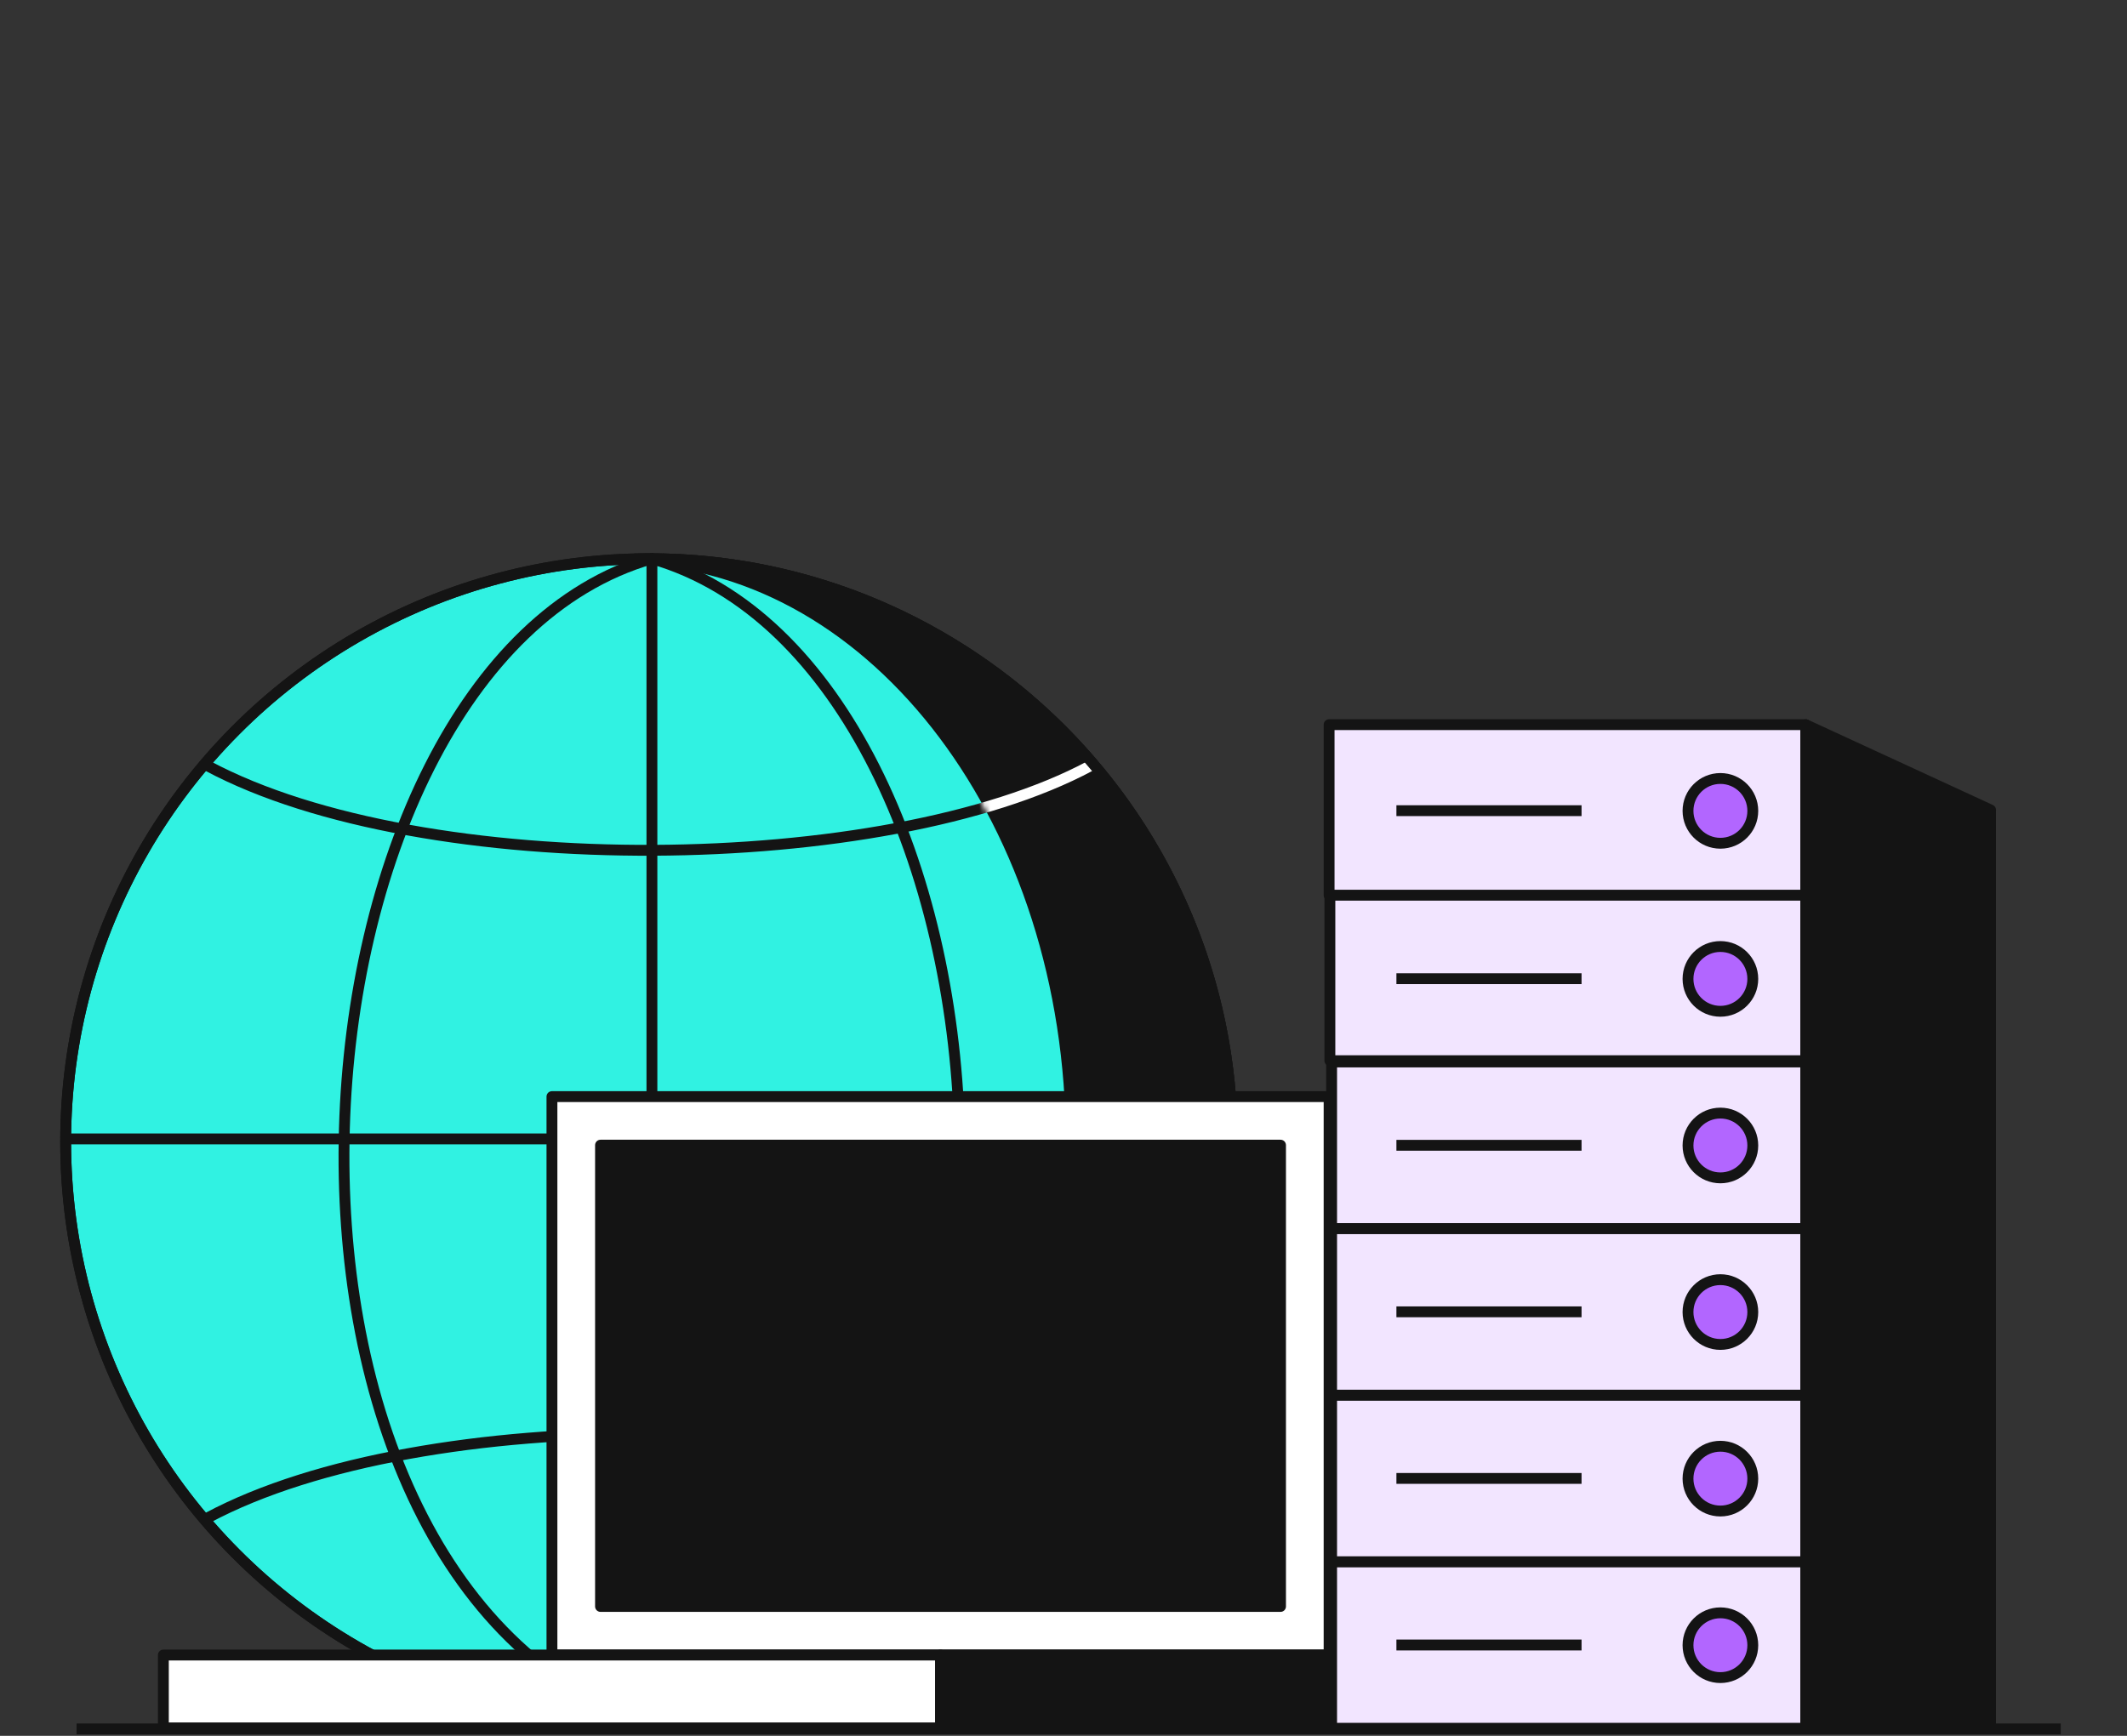 <svg width="392" height="320" viewBox="0 0 392 320" fill="none" xmlns="http://www.w3.org/2000/svg">
<rect x="0" y="0" width="392" height="320" fill="#333333" stroke="none"/>
<circle cx="119.6" cy="210.5" r="107.5" fill="#30F2E2" stroke="#141414" stroke-width="2"/>
<path d="M120.146 103V318" stroke="#141414" stroke-width="2" stroke-linecap="round" stroke-linejoin="round"/>
<path d="M227.101 209.955H13.192" stroke="#141414" stroke-width="2" stroke-linecap="round" stroke-linejoin="round"/>
<path d="M200.908 279.802C163.256 259.611 78.129 258.52 38.294 279.802" stroke="#141414" stroke-width="2" stroke-linecap="round" stroke-linejoin="round"/>
<path d="M200.908 141.198C163.256 161.389 78.129 162.48 38.294 141.198" stroke="#141414" stroke-width="2" stroke-linecap="round" stroke-linejoin="round"/>
<path d="M120.146 103C50.06 123.19 39.094 291.261 120.146 318" stroke="#141414" stroke-width="2" stroke-linecap="round" stroke-linejoin="round"/>
<path d="M120.146 103C190.233 123.19 201.199 291.261 120.146 318" stroke="#141414" stroke-width="2" stroke-linecap="round" stroke-linejoin="round"/>
<path fill-rule="evenodd" clip-rule="evenodd" d="M116.939 317.968C161.572 316.555 197.421 268.981 197.421 210.5C197.421 152.019 161.572 104.445 116.939 103.032C117.823 103.011 118.71 103 119.6 103C178.971 103 227.1 151.129 227.1 210.5C227.1 269.871 178.971 318 119.6 318C118.71 318 117.823 317.989 116.939 317.968Z" fill="#141414"/>
<path d="M116.939 317.968L116.907 316.968L116.914 318.967L116.939 317.968ZM116.939 103.032L116.914 102.033L116.907 104.032L116.939 103.032ZM196.421 210.5C196.421 268.689 160.783 315.579 116.907 316.968L116.97 318.967C162.361 317.53 198.421 269.273 198.421 210.5H196.421ZM116.907 104.032C160.783 105.421 196.421 152.311 196.421 210.5H198.421C198.421 151.727 162.361 103.47 116.97 102.033L116.907 104.032ZM116.963 104.032C117.839 104.011 118.719 104 119.6 104V102C118.702 102 117.807 102.011 116.914 102.033L116.963 104.032ZM119.6 104C178.419 104 226.1 151.682 226.1 210.5H228.1C228.1 150.577 179.523 102 119.6 102V104ZM226.1 210.5C226.1 269.318 178.419 317 119.6 317V319C179.523 319 228.1 270.423 228.1 210.5H226.1ZM119.6 317C118.719 317 117.839 316.989 116.963 316.968L116.914 318.967C117.807 318.989 118.702 319 119.6 319V317Z" fill="#141414"/>
<mask id="mask0_378_3716" style="mask-type:alpha" maskUnits="userSpaceOnUse" x="116" y="102" width="113" height="217">
<path fill-rule="evenodd" clip-rule="evenodd" d="M116.938 317.968C161.572 316.555 197.421 268.981 197.421 210.5C197.421 152.019 161.572 104.445 116.938 103.032C117.823 103.011 118.71 103 119.6 103C178.97 103 227.1 151.129 227.1 210.5C227.1 269.871 178.97 318 119.6 318C118.71 318 117.823 317.989 116.938 317.968Z" fill="#141414"/>
<path d="M116.938 317.968L116.907 316.968L116.914 318.967L116.938 317.968ZM116.938 103.032L116.914 102.033L116.907 104.032L116.938 103.032ZM196.421 210.5C196.421 268.689 160.783 315.579 116.907 316.968L116.97 318.967C162.361 317.53 198.421 269.273 198.421 210.5H196.421ZM116.907 104.032C160.783 105.421 196.421 152.311 196.421 210.5H198.421C198.421 151.727 162.361 103.47 116.97 102.033L116.907 104.032ZM116.963 104.032C117.839 104.011 118.718 104 119.6 104V102C118.702 102 117.807 102.011 116.914 102.033L116.963 104.032ZM119.6 104C178.418 104 226.1 151.682 226.1 210.5H228.1C228.1 150.577 179.523 102 119.6 102V104ZM226.1 210.5C226.1 269.318 178.418 317 119.6 317V319C179.523 319 228.1 270.423 228.1 210.5H226.1ZM119.6 317C118.718 317 117.839 316.989 116.963 316.968L116.914 318.967C117.807 318.989 118.702 319 119.6 319V317Z" fill="#141414"/>
</mask>
<g mask="url(#mask0_378_3716)">
<path d="M227.1 209.956H13.192" stroke="white" stroke-width="2" stroke-linecap="round" stroke-linejoin="round"/>
<path d="M200.908 279.803C163.256 259.612 78.129 258.521 38.294 279.803" stroke="white" stroke-width="2" stroke-linecap="round" stroke-linejoin="round"/>
<path d="M200.908 141.2C163.256 161.39 78.129 162.481 38.294 141.2" stroke="white" stroke-width="2" stroke-linecap="round" stroke-linejoin="round"/>
</g>
<circle cx="119.6" cy="210.5" r="107.5" stroke="#141414" stroke-width="2"/>
<rect x="101.722" y="202.156" width="143.227" height="102.945" fill="white" stroke="#141414" stroke-width="2" stroke-linejoin="round"/>
<rect x="110.673" y="211.107" width="125.324" height="85.041" fill="#141414" stroke="#141414" stroke-width="2" stroke-linejoin="round"/>
<rect x="30.108" y="305.101" width="143.227" height="13.428" fill="white" stroke="#141414" stroke-width="2" stroke-linejoin="round"/>
<rect x="173.335" y="305.101" width="71.614" height="13.428" fill="#141414" stroke="#141414" stroke-width="2" stroke-linejoin="round"/>
<rect x="245.413" y="287.898" width="90.418" height="30.708" fill="#F2E5FF" stroke="#141414" stroke-width="2" stroke-linejoin="round"/>
<rect x="245.413" y="257.191" width="90.418" height="30.708" fill="#F2E5FF" stroke="#141414" stroke-width="2" stroke-linejoin="round"/>
<rect x="245.413" y="226.482" width="90.418" height="30.708" fill="#F2E5FF" stroke="#141414" stroke-width="2" stroke-linejoin="round"/>
<rect x="245.413" y="195.775" width="90.418" height="30.708" fill="#F2E5FF" stroke="#141414" stroke-width="2" stroke-linejoin="round"/>
<rect x="245.093" y="164.566" width="90.789" height="30.975" fill="#F2E5FF" stroke="#141414" stroke-width="2" stroke-linejoin="round"/>
<circle cx="317.065" cy="303.292" r="5.971" fill="#B266FF" stroke="#141414" stroke-width="2" stroke-linejoin="round"/>
<circle cx="317.065" cy="272.583" r="5.971" fill="#B266FF" stroke="#141414" stroke-width="2" stroke-linejoin="round"/>
<circle cx="317.065" cy="241.875" r="5.971" fill="#B266FF" stroke="#141414" stroke-width="2" stroke-linejoin="round"/>
<circle cx="317.065" cy="211.167" r="5.971" fill="#B266FF" stroke="#141414" stroke-width="2" stroke-linejoin="round"/>
<circle cx="317.065" cy="180.459" r="5.971" fill="#B266FF" stroke="#141414" stroke-width="2" stroke-linejoin="round"/>
<path d="M257.355 303.252H291.475" stroke="#141414" stroke-width="2" stroke-linejoin="round"/>
<path d="M257.355 272.544H291.475" stroke="#141414" stroke-width="2" stroke-linejoin="round"/>
<path d="M257.355 241.836H291.475" stroke="#141414" stroke-width="2" stroke-linejoin="round"/>
<path d="M257.355 211.128H291.475" stroke="#141414" stroke-width="2" stroke-linejoin="round"/>
<path d="M257.355 180.421H291.475" stroke="#141414" stroke-width="2" stroke-linejoin="round"/>
<rect x="244.95" y="133.591" width="87.84" height="31.437" fill="#F2E5FF" stroke="#141414" stroke-width="2" stroke-linejoin="round"/>
<circle cx="317.065" cy="149.483" r="5.971" fill="#B266FF" stroke="#141414" stroke-width="2" stroke-linejoin="round"/>
<path d="M257.355 149.446H291.475" stroke="#141414" stroke-width="2" stroke-linejoin="round"/>
<path d="M332.789 133.591L366.857 149.31V318.373L332.789 318.517V133.591Z" fill="#141414" stroke="#141414" stroke-width="2" stroke-linejoin="round"/>
<path d="M14.111 318.719L379.798 318.719" stroke="#141414" stroke-width="2"/>
</svg>
